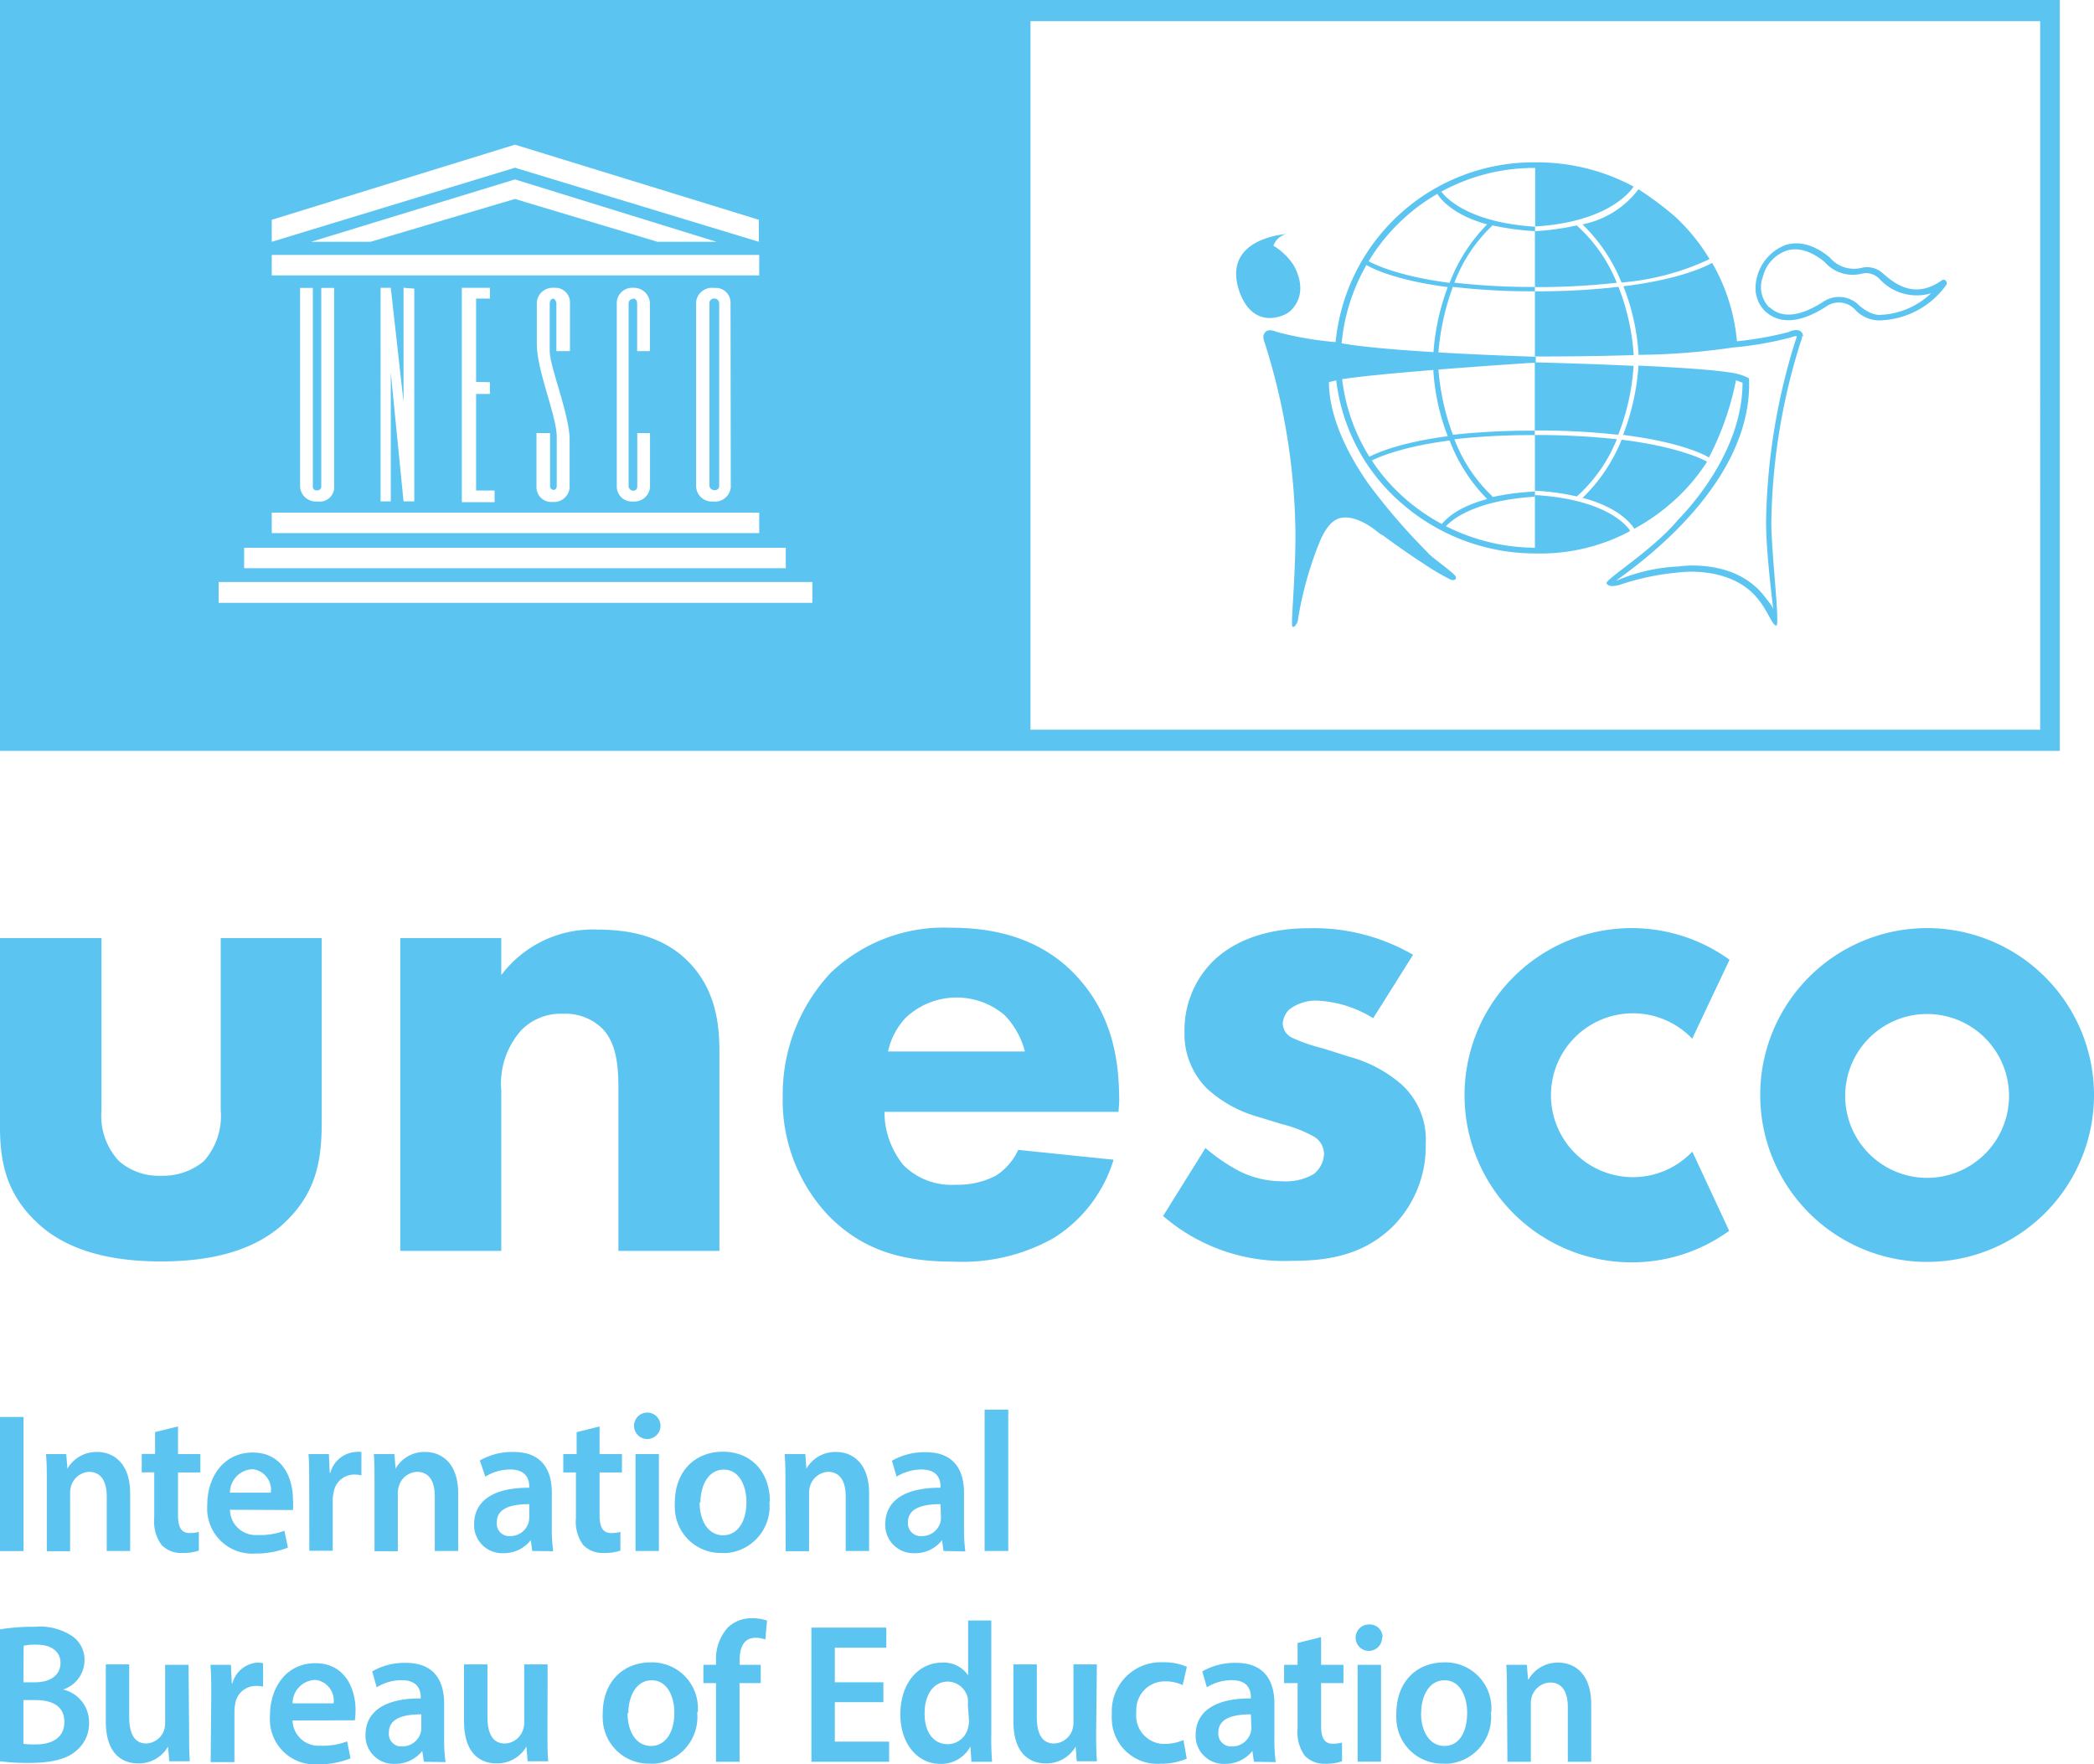 <?xml version="1.0" encoding="UTF-8"?>
<svg xmlns="http://www.w3.org/2000/svg" viewBox="0 0 178.92 150.74">
  <defs>
    <style>.cls-1{fill:#5bc4f1;}</style>
  </defs>
  <g id="Capa_2" data-name="Capa 2">
    <g id="Capa_1-2" data-name="Capa 1">
      <path class="cls-1" d="M144.42,98.58a7,7,0,1,1,0-10l.17.17L147.78,82l-.12-.08a14.28,14.28,0,1,0-8.25,25.94h0a14.16,14.16,0,0,0,8.22-2.61l.12-.08L144.6,98.4Z"></path>
      <path class="cls-1" d="M164.66,79.3a14.26,14.26,0,1,0,14.26,14.26h0A14.27,14.27,0,0,0,164.66,79.3m0,21.34a7,7,0,1,1,7-7,7,7,0,0,1-7,7h0"></path>
      <path class="cls-1" d="M8.67,80.15V94.89a5.63,5.63,0,0,0,1.5,4.32,5.13,5.13,0,0,0,3.59,1.25,5.42,5.42,0,0,0,3.66-1.25,5.78,5.78,0,0,0,1.44-4.32V80.15h8.63V95.73c0,3.06-.3,5.93-3,8.57-3,3-7.55,3.48-10.73,3.48S6,107.3,3,104.3c-2.48-2.4-3-5.09-3-8V80.15Z"></path>
      <path class="cls-1" d="M34.2,80.15h8.63v3.17a9.76,9.76,0,0,1,8.27-3.89c2.34,0,5.4.42,7.67,2.69,2.52,2.52,2.7,5.7,2.7,7.85v16.91H52.84V93.15c0-1.74-.06-4-1.44-5.33a4.5,4.5,0,0,0-3.29-1.2,4.69,4.69,0,0,0-3.6,1.44,6.83,6.83,0,0,0-1.68,5.09v13.73H34.2Z"></path>
      <path class="cls-1" d="M95.57,95h-20a7.25,7.25,0,0,0,1.62,4.55,5.79,5.79,0,0,0,4.44,1.68,7.09,7.09,0,0,0,3.47-.78,5.2,5.2,0,0,0,1.9-2.2l8.15.84A12,12,0,0,1,90,105.8a15.88,15.88,0,0,1-8.45,2c-4,0-7.55-.72-10.67-3.84a14.33,14.33,0,0,1-4-10.31A15.17,15.17,0,0,1,71,83.1a14,14,0,0,1,10.25-3.83c3,0,7.31.54,10.61,4s3.77,7.55,3.77,10.85Zm-8-5.16a6.92,6.92,0,0,0-1.74-3.11,6.33,6.33,0,0,0-8.45.24,6,6,0,0,0-1.5,2.87Z"></path>
      <path class="cls-1" d="M117.33,87a9.88,9.88,0,0,0-4.74-1.5,3.7,3.7,0,0,0-2.46.78,1.92,1.92,0,0,0-.53,1.2,1.4,1.4,0,0,0,.83,1.2,14.57,14.57,0,0,0,2.58.89l2.28.72a11.34,11.34,0,0,1,4.43,2.34,6.36,6.36,0,0,1,2.1,5.1,9.71,9.71,0,0,1-2.75,7c-2.64,2.64-5.88,3-8.69,3a15.82,15.82,0,0,1-11-3.83L103,98.09a15.4,15.4,0,0,0,2.94,2,8.17,8.17,0,0,0,3.6.84,4.76,4.76,0,0,0,2.69-.6,2.3,2.3,0,0,0,.9-1.73,1.76,1.76,0,0,0-1-1.56,11.32,11.32,0,0,0-2.63-1l-2.16-.66A10.71,10.71,0,0,1,103.12,93a6.56,6.56,0,0,1-1.91-4.85A8.28,8.28,0,0,1,103.78,82c2.4-2.21,5.64-2.69,8.09-2.69a16.92,16.92,0,0,1,8.87,2.27Z"></path>
      <path class="cls-1" d="M61,25.51h0a.38.38,0,0,0-.38.4V41.54a.42.42,0,0,0,.44.34.35.35,0,0,0,.39-.34V25.89A.41.41,0,0,0,61,25.51Z"></path>
      <path class="cls-1" d="M0,0V64.16H176V0ZM23.22,18.78,44,12.36l20.84,6.42v1.88L44,14.33,23.22,20.66Zm38,1.88H56.18L44,17,31.65,20.66H26.58L44,15.33Zm-38,1.12H64.87v1.75H23.22ZM62.44,41.54a.57.57,0,0,1,0,.13,1.36,1.36,0,0,1-1.52,1.18h-.09a1.33,1.33,0,0,1-1.35-1.31V25.91a.57.57,0,0,1,0-.13A1.36,1.36,0,0,1,61,24.6h.22a1.26,1.26,0,0,1,1.2,1.32Zm-8.35-16h0a.38.38,0,0,0-.38.4V41.59a.43.43,0,0,0,.4.34h0a.34.34,0,0,0,.34-.34V37h1.09v4.63a1.34,1.34,0,0,1-1.44,1.22h-.16a1.28,1.28,0,0,1-1.24-1.32V25.81a1.32,1.32,0,0,1,1.4-1.22h0a1.37,1.37,0,0,1,1.43,1.31V30H54.44V25.91S54.44,25.51,54.09,25.51Zm-6.86,0c-.26,0-.26.4-.26.4V30c0,1.35,1.7,5.43,1.7,7.58v4.09a1.34,1.34,0,0,1-1.44,1.22h-.17a1.26,1.26,0,0,1-1.22-1.31V37H47v4.54a.32.32,0,0,0,.28.32c.29,0,.29-.32.29-.32V37.32c0-1.77-1.7-5.63-1.7-7.92V25.85a1.35,1.35,0,0,1,1.44-1.26h.21a1.25,1.25,0,0,1,1.18,1.32V30H47.54V25.91S47.49,25.51,47.23,25.51Zm-5.37,7.12v1H40.68v8.25h1.58v1h-2.8V24.59h2.4v.92H40.68v7.12Zm-6.46-8V42.84h-.92l-1.09-11v11h-.87V24.59h.87l1.09,9.76V24.59ZM27.06,41.9c.39,0,.39-.3.39-.3v-17h1.1V41.54a1.62,1.62,0,0,1,0,.22,1.24,1.24,0,0,1-1.39,1.09H27a1.34,1.34,0,0,1-1.36-1.32V24.6h1.09V41.51S26.67,41.9,27.06,41.9Zm-3.84,1.9H64.87v1.75H23.22Zm-2.36,3H67.14v1.75H20.86Zm48.55,4.71H18.68V49.73H69.41ZM174.32,62.35H88.05V1.81h86.27Z"></path>
      <path class="cls-1" d="M109.93,20s-5.67.31-4,5c1.21,3.2,3.74,2,4.13,1.72s1.8-1.55.51-4A5.28,5.28,0,0,0,108.81,21a1.5,1.5,0,0,1,1.12-1"></path>
      <path class="cls-1" d="M127.53,42.42h0a13.06,13.06,0,0,1-3.26-4.89,58.44,58.44,0,0,1,6.87-.35V36.8a60.55,60.55,0,0,0-7,.35,20.73,20.73,0,0,1-1.28-6.32,21,21,0,0,1,1.28-6.32,58.42,58.42,0,0,0,7,.38v-.37a58.34,58.34,0,0,1-6.87-.37,13.06,13.06,0,0,1,3.26-4.89h0a23.29,23.29,0,0,0,3.63.49v-.38c-6.35-.4-8-3-8-3l-.35.17c0,.07,1,1.75,4.26,2.63a14.39,14.39,0,0,0-3.21,5c-5-.66-6.91-1.85-6.94-1.87l-.22.31c.11.07,2,1.27,7,1.92a19.91,19.91,0,0,0-1.26,6.34,18.69,18.69,0,0,0,1.26,6.4c-5,.66-6.9,1.86-7,1.93l.22.31s1.91-1.22,6.94-1.87a14.39,14.39,0,0,0,3.21,5c-3.28.88-4,2.35-4.09,2.43l.35.16s1.46-2.39,7.81-2.79V42a22.12,22.12,0,0,0-3.63.47"></path>
      <path class="cls-1" d="M131.16,30.48s-13.16-.39-17-1.24a15.84,15.84,0,0,0,.06,3.23c3.61-.64,17-1.49,17-1.49v-.5"></path>
      <path class="cls-1" d="M151.15,26.25a2.5,2.5,0,0,1-.51-2.64,3.13,3.13,0,0,1,2.13-2.23h0c.06,0,1.32-.49,3.13,1h0a3.18,3.18,0,0,0,3.19,1,1.55,1.55,0,0,1,1.41.37l.07.06A4.31,4.31,0,0,0,165,25.06a6.69,6.69,0,0,1-4.11,1.83h-.08s-.8.21-1.94-.78a2.42,2.42,0,0,0-3.11-.31c-1.36.88-3.27,1.68-4.57.44m1.49-5.35A4,4,0,0,0,150,24.58a2.73,2.73,0,0,0,.81,2c.86.81,2.46,1.4,5.23-.39a1.88,1.88,0,0,1,2.47.27,2.82,2.82,0,0,0,2.4.9,7.23,7.23,0,0,0,5.42-3.06.38.38,0,0,0,0-.15.27.27,0,0,0-.27-.25.24.24,0,0,0-.14.05c-2.39,1.71-4.14.18-5-.56l-.06-.05A2,2,0,0,0,159,22.9a2.71,2.71,0,0,1-2.66-.9h0c-2-1.68-3.54-1.13-3.65-1.09"></path>
      <path class="cls-1" d="M139.59,30.34a19.42,19.42,0,0,0-1.3-5.83,60.77,60.77,0,0,1-7.14.38v5.57c1,0,4.7,0,8.44-.12"></path>
      <path class="cls-1" d="M114.17,32.47a16.44,16.44,0,0,0,5.48,10.44,17.41,17.41,0,0,0,11.61,4.38,16.28,16.28,0,0,0,7.89-1.84l.13-.1s-1.46-2.64-8.11-3.05v-.37a20.33,20.33,0,0,1,3.56.49h0a13.18,13.18,0,0,0,3.42-4.89,62.87,62.87,0,0,0-7-.36V46.8A17,17,0,0,1,120,42.55a16,16,0,0,1-5.35-10.42v-.28l-.28.06V29.77h.25V29.5a16.51,16.51,0,0,1,16.55-15.15v5c6.51-.39,8.32-3.26,8.41-3.41a17.47,17.47,0,0,0-8.31-2.07,17,17,0,0,0-17.15,15.36,29.21,29.21,0,0,1-5-.86c-.19-.08-.73-.3-1,0a.61.61,0,0,0-.17.43,1.3,1.3,0,0,0,.11.48,55.44,55.44,0,0,1,2.63,16.37c0,2.81-.24,5.93-.29,7.2h0a4.86,4.86,0,0,0,0,.54c0,.43.45,0,.5-.42a30.21,30.21,0,0,1,1.83-6.6c.4-1,1-1.94,1.81-2.11,1.37-.31,3,1.06,3,1.06l.5.38h.06c1.17.87,2.51,1.8,3.67,2.55h0a19.77,19.77,0,0,0,2.13,1.25c.22.1.41.1.5-.07h0a.14.14,0,0,0,0-.09c.06-.28-2-1.61-2.45-2.17a52.62,52.62,0,0,1-5-5.8c-2.2-3.12-3.4-6.2-3.4-8.72h0l.59-.14"></path>
      <path class="cls-1" d="M135.18,19.14a14.44,14.44,0,0,1,3.37,5,21.82,21.82,0,0,0,7.52-2,16.39,16.39,0,0,0-3-3.68A29.85,29.85,0,0,0,140,16.17a7.93,7.93,0,0,1-4.78,3"></path>
      <path class="cls-1" d="M131.14,36.78v.38h0v-.38a63,63,0,0,1,7.13.37,19.51,19.51,0,0,0,1.31-5.89c-3.73-.18-7.4-.27-8.44-.3Z"></path>
      <path class="cls-1" d="M138.14,24.15a13.18,13.18,0,0,0-3.42-4.89h0a21.44,21.44,0,0,1-3.57.49v4.78a60.56,60.56,0,0,0,7-.37"></path>
      <path class="cls-1" d="M154.06,28.75a.57.57,0,0,0-.14-.38c-.3-.32-.88-.1-1.09,0a28.83,28.83,0,0,1-4.42.79,16.21,16.21,0,0,0-2.12-6.7c-.14.08-2.34,1.37-7.58,2a19,19,0,0,1,1.3,5.86,58.49,58.49,0,0,0,8.14-.64h.06a29.9,29.9,0,0,0,4.78-.84h0c.42-.16.53-.11.53-.11h0a.9.9,0,0,1-.09.32h0a53.93,53.93,0,0,0-2.53,15.59c0,2.58.62,7.44.62,7.44-.09-.29-.15-.35-.79-1.17-2.49-3.17-7-2.56-7.28-2.51a15.12,15.12,0,0,0-5.34,1.22c-.11-.11,11.58-7.36,11.34-17.09v-.2a4.38,4.38,0,0,0-1.36-.46h0c-1.52-.27-4.8-.48-8.09-.63a20,20,0,0,1-1.32,5.92c5.28.66,7.23,1.86,7.34,1.93a24.83,24.83,0,0,0,2.31-6.6l.26.1.3.11c0,4.51-2.75,8.86-5.54,11.75-2.17,2.59-6.27,5.1-6.08,5.4s.61.25,1.1.13h0a21.48,21.48,0,0,1,5.08-1.07h0s4.48-.65,6.8,2.32c.81,1,1.21,2.26,1.53,2.22s-.43-6.24-.43-8.79a53.5,53.5,0,0,1,2.5-15.43,1.28,1.28,0,0,0,.13-.51"></path>
      <path class="cls-1" d="M135.18,42.53c3.34.85,4.37,2.48,4.46,2.65a17.54,17.54,0,0,0,3.22-2.25,16.34,16.34,0,0,0,3-3.48c-.25-.14-2.33-1.26-7.3-1.88a14.44,14.44,0,0,1-3.37,5"></path>
      <path class="cls-1" d="M130.86,31h.3v-.5h-.3Z"></path>
      <rect class="cls-1" x="131.14" y="24.52" width="0.01" height="0.38"></rect>
      <rect class="cls-1" y="121.07" width="2.01" height="11.46"></rect>
      <path class="cls-1" d="M4,126.71c0-.95,0-1.75-.07-2.47H5.66l.1,1.25h0a2.86,2.86,0,0,1,2.53-1.43c1.39,0,2.83.93,2.83,3.55v4.91h-2v-4.67c0-1.19-.43-2.09-1.52-2.09A1.69,1.69,0,0,0,6.07,127a2.22,2.22,0,0,0-.08.68v4.86H4Z"></path>
      <path class="cls-1" d="M15.21,121.88v2.36h1.91v1.57H15.21v3.65c0,1,.26,1.53,1,1.53a2.93,2.93,0,0,0,.78-.1v1.6a4.26,4.26,0,0,1-1.46.2A2.28,2.28,0,0,1,13.8,132a3.4,3.4,0,0,1-.62-2.31v-3.89H12.11v-1.57h1.14v-1.87Z"></path>
      <path class="cls-1" d="M19.65,129a2.19,2.19,0,0,0,2.2,2.16l.25,0a5.69,5.69,0,0,0,2.2-.37l.3,1.44a7.33,7.33,0,0,1-2.78.51,3.85,3.85,0,0,1-4.11-3.55,4.42,4.42,0,0,1,0-.63c0-2.29,1.34-4.45,3.89-4.45s3.43,2.21,3.43,4a5.55,5.55,0,0,1,0,.91Zm3.49-1.46a1.77,1.77,0,0,0-1.5-2h-.15a2,2,0,0,0-1.84,2Z"></path>
      <path class="cls-1" d="M26.42,126.91c0-1.12,0-1.92-.06-2.67H28.1l.07,1.59h.06a2.4,2.4,0,0,1,2.18-1.77,1.85,1.85,0,0,1,.47,0v2a2.88,2.88,0,0,0-.59-.07,1.79,1.79,0,0,0-1.79,1.58,2.81,2.81,0,0,0-.07.65v4.28h-2Z"></path>
      <path class="cls-1" d="M32,126.71c0-.95,0-1.75-.06-2.47H33.7l.1,1.25h0a2.82,2.82,0,0,1,2.53-1.43c1.38,0,2.82.93,2.82,3.55v4.91h-2v-4.67c0-1.19-.42-2.09-1.52-2.09A1.68,1.68,0,0,0,34.08,127a2,2,0,0,0-.09.68v4.86H32Z"></path>
      <path class="cls-1" d="M45.48,132.52l-.13-.92h0A2.92,2.92,0,0,1,43,132.71a2.4,2.4,0,0,1-2.49-2.31v-.15c0-2.1,1.78-3.15,4.71-3.13V127c0-.54-.21-1.44-1.61-1.44a4,4,0,0,0-2.14.61L41,124.79a5.53,5.53,0,0,1,2.87-.73c2.55,0,3.28,1.68,3.28,3.48v3a13.34,13.34,0,0,0,.12,2Zm-.26-4c-1.42,0-2.77.29-2.77,1.54a1.07,1.07,0,0,0,.94,1.19h.2a1.63,1.63,0,0,0,1.57-1.14,1.74,1.74,0,0,0,.06-.45Z"></path>
      <path class="cls-1" d="M51.23,121.88v2.36h1.91v1.57H51.23v3.65c0,1,.26,1.53,1,1.53a2.93,2.93,0,0,0,.78-.1v1.6a4.21,4.21,0,0,1-1.45.2,2.28,2.28,0,0,1-1.73-.68,3.4,3.4,0,0,1-.62-2.31v-3.89H48.13v-1.57h1.14v-1.87Z"></path>
      <path class="cls-1" d="M56.43,121.93a1.13,1.13,0,1,1,0-.21.74.74,0,0,1,0,.21m-2.13,2.31h2v8.28h-2Z"></path>
      <path class="cls-1" d="M65.74,128.31a4,4,0,0,1-3.58,4.38,4.18,4.18,0,0,1-.5,0,3.92,3.92,0,0,1-4-3.84,3.05,3.05,0,0,1,0-.43c0-2.72,1.72-4.38,4.12-4.38s4,1.73,4,4.25m-6,.08c0,1.6.75,2.81,2,2.81s2-1.18,2-2.84c0-1.29-.56-2.77-1.93-2.77s-2,1.42-2,2.8"></path>
      <path class="cls-1" d="M67.11,126.71c0-.95,0-1.75-.07-2.47h1.77l.09,1.25h0a2.86,2.86,0,0,1,2.53-1.43c1.39,0,2.83.93,2.83,3.55v4.91h-2v-4.67c0-1.19-.42-2.09-1.52-2.09A1.7,1.7,0,0,0,69.21,127a2.22,2.22,0,0,0-.08.68v4.86h-2Z"></path>
      <path class="cls-1" d="M80.62,132.52l-.13-.92h0a2.9,2.9,0,0,1-2.35,1.11,2.41,2.41,0,0,1-2.5-2.32v-.14c0-2.1,1.78-3.15,4.72-3.13V127c0-.54-.21-1.44-1.62-1.44a4,4,0,0,0-2.13.61l-.4-1.36a5.59,5.59,0,0,1,2.88-.73c2.55,0,3.28,1.68,3.28,3.48v3a14.81,14.81,0,0,0,.11,2Zm-.26-4c-1.42,0-2.78.29-2.78,1.54a1.09,1.09,0,0,0,1,1.19h.19a1.63,1.63,0,0,0,1.57-1.14,1.74,1.74,0,0,0,.06-.45Z"></path>
      <rect class="cls-1" x="84.13" y="120.45" width="2.02" height="12.07"></rect>
      <path class="cls-1" d="M0,139.22A16.82,16.82,0,0,1,2.92,139a5.05,5.05,0,0,1,3.15.73,2.44,2.44,0,0,1,1.15,2.15,2.65,2.65,0,0,1-1.83,2.48h0a2.86,2.86,0,0,1,2.22,2.84,3,3,0,0,1-1.06,2.36c-.79.72-2.08,1.07-4.08,1.07A18.5,18.5,0,0,1,0,150.49Zm2,4.52H3c1.39,0,2.17-.68,2.17-1.65s-.78-1.56-2-1.56a4.43,4.43,0,0,0-1.15.09ZM2,149a7.53,7.53,0,0,0,1.06.05c1.29,0,2.44-.51,2.44-1.92s-1.11-1.87-2.5-1.87H2Z"></path>
      <path class="cls-1" d="M16.16,148c0,1,0,1.81.06,2.49H14.46l-.1-1.26h0a2.87,2.87,0,0,1-2.55,1.44c-1.45,0-2.77-.9-2.77-3.6v-4.86h2v4.5c0,1.38.42,2.26,1.48,2.26A1.7,1.7,0,0,0,14,147.89a2,2,0,0,0,.11-.64v-5h2Z"></path>
      <path class="cls-1" d="M18.05,144.92c0-1.13,0-1.92-.07-2.67h1.75l.07,1.58h.06A2.38,2.38,0,0,1,22,142.06a2.61,2.61,0,0,1,.48.05v2a2.88,2.88,0,0,0-.59-.06,1.79,1.79,0,0,0-1.8,1.58,3.47,3.47,0,0,0-.06.64v4.29H18Z"></path>
      <path class="cls-1" d="M25,147a2.2,2.2,0,0,0,2.22,2.16l.23,0a5.77,5.77,0,0,0,2.21-.37l.29,1.45a7.37,7.37,0,0,1-2.78.51,3.84,3.84,0,0,1-4.1-3.56,4.42,4.42,0,0,1,0-.63c0-2.29,1.33-4.45,3.88-4.45s3.43,2.21,3.43,4a6.51,6.51,0,0,1-.06.88Zm3.5-1.46a1.77,1.77,0,0,0-1.52-2h-.13a2,2,0,0,0-1.85,2Z"></path>
      <path class="cls-1" d="M36.22,150.53l-.14-.92h0a2.94,2.94,0,0,1-2.36,1.1,2.4,2.4,0,0,1-2.49-2.31v-.15c0-2.09,1.78-3.15,4.72-3.13V145c0-.54-.22-1.44-1.62-1.44a4,4,0,0,0-2.14.61l-.39-1.36a5.53,5.53,0,0,1,2.87-.73c2.55,0,3.28,1.68,3.28,3.48v3a13.34,13.34,0,0,0,.12,2ZM36,146.48c-1.42,0-2.77.29-2.77,1.55a1.07,1.07,0,0,0,.94,1.19h.2a1.64,1.64,0,0,0,1.57-1.14,1.76,1.76,0,0,0,.06-.46Z"></path>
      <path class="cls-1" d="M46.78,148c0,1,0,1.81.06,2.49H45.08l-.1-1.26h0a2.87,2.87,0,0,1-2.55,1.44c-1.45,0-2.78-.9-2.78-3.6v-4.86h2v4.5c0,1.38.43,2.26,1.49,2.26a1.68,1.68,0,0,0,1.53-1.12,1.73,1.73,0,0,0,.12-.64v-5h2Z"></path>
      <path class="cls-1" d="M59.57,146.31A4,4,0,0,1,56,150.69a4.18,4.18,0,0,1-.5,0,3.93,3.93,0,0,1-4-3.85,2.84,2.84,0,0,1,0-.41c0-2.72,1.72-4.39,4.12-4.39a3.92,3.92,0,0,1,4,4.25m-6,.08c0,1.6.75,2.81,2,2.81s2-1.17,2-2.84c0-1.29-.56-2.77-1.93-2.77s-2,1.43-2,2.8"></path>
      <path class="cls-1" d="M61.18,150.53v-6.72H60.1v-1.56h1.08v-.36a4,4,0,0,1,1-2.82,2.9,2.9,0,0,1,2.07-.8,3.78,3.78,0,0,1,1.29.2l-.15,1.62a2.06,2.06,0,0,0-.85-.15c-1,0-1.34.86-1.34,1.88v.43H65v1.56H63.19v6.72Z"></path>
      <polygon class="cls-1" points="75.48 145.44 71.33 145.44 71.33 148.81 75.97 148.81 75.97 150.53 69.33 150.53 69.33 139.07 75.73 139.07 75.73 140.78 71.33 140.78 71.33 143.74 75.48 143.74 75.48 145.44"></polygon>
      <path class="cls-1" d="M84.7,138.46v9.74a22.84,22.84,0,0,0,.07,2.33H83l-.08-1.31h0a2.83,2.83,0,0,1-2.6,1.49c-1.89,0-3.39-1.68-3.39-4.23,0-2.77,1.64-4.42,3.55-4.42a2.51,2.51,0,0,1,2.24,1.09h0v-4.69Zm-2,7.24a5,5,0,0,0,0-.55A1.78,1.78,0,0,0,81,143.68c-1.29,0-2,1.19-2,2.73s.71,2.62,2,2.62a1.8,1.8,0,0,0,1.73-1.48,2.07,2.07,0,0,0,.06-.61Z"></path>
      <path class="cls-1" d="M93.66,148c0,1,0,1.81.07,2.49H92l-.09-1.26h0a2.86,2.86,0,0,1-2.54,1.44c-1.46,0-2.78-.9-2.78-3.6v-4.86h2v4.5c0,1.38.42,2.26,1.48,2.26a1.71,1.71,0,0,0,1.54-1.12,2,2,0,0,0,.11-.64v-5h2Z"></path>
      <path class="cls-1" d="M101.4,150.27a5.68,5.68,0,0,1-2.26.43A3.89,3.89,0,0,1,95,147a3.37,3.37,0,0,1,0-.55,4.19,4.19,0,0,1,4-4.42h.47a4.77,4.77,0,0,1,1.94.39l-.36,1.56a3.42,3.42,0,0,0-1.51-.32,2.43,2.43,0,0,0-2.45,2.43,2.35,2.35,0,0,0,0,.26A2.42,2.42,0,0,0,99.24,149h.3a3.77,3.77,0,0,0,1.58-.33Z"></path>
      <path class="cls-1" d="M107.14,150.53l-.13-.92h0a2.94,2.94,0,0,1-2.35,1.1,2.4,2.4,0,0,1-2.5-2.3v-.16c0-2.09,1.78-3.15,4.72-3.13V145c0-.54-.21-1.44-1.62-1.44a4,4,0,0,0-2.14.61l-.39-1.36a5.59,5.59,0,0,1,2.88-.73c2.54,0,3.28,1.68,3.28,3.48v3a14.81,14.81,0,0,0,.11,2Zm-.26-4.05c-1.42,0-2.78.29-2.78,1.55a1.09,1.09,0,0,0,1,1.19h.19a1.63,1.63,0,0,0,1.56-1.14,1.43,1.43,0,0,0,.07-.46Z"></path>
      <path class="cls-1" d="M112.88,139.88v2.37h1.91v1.56h-1.91v3.66c0,1,.27,1.52,1,1.52a3,3,0,0,0,.79-.1v1.6a4.21,4.21,0,0,1-1.45.21,2.28,2.28,0,0,1-1.73-.68,3.42,3.42,0,0,1-.62-2.32v-3.89h-1.15v-1.56h1.15v-1.87Z"></path>
      <path class="cls-1" d="M118.09,139.94A1.13,1.13,0,1,1,117,138.8h0a1.09,1.09,0,0,1,1.13,1v.09M116,142.25h2v8.27h-2Z"></path>
      <path class="cls-1" d="M127.39,146.31a4,4,0,0,1-3.58,4.38,4.18,4.18,0,0,1-.5,0,3.92,3.92,0,0,1-4-3.82,3.2,3.2,0,0,1,0-.44c0-2.72,1.71-4.39,4.11-4.39a3.92,3.92,0,0,1,4,4.25m-6,.08c0,1.6.75,2.81,2,2.81s1.94-1.17,1.94-2.84c0-1.29-.55-2.77-1.93-2.77s-2,1.43-2,2.8"></path>
      <path class="cls-1" d="M128.76,144.71c0-1,0-1.75-.06-2.46h1.76l.1,1.24h.05a2.86,2.86,0,0,1,2.53-1.43c1.39,0,2.82.94,2.82,3.55v4.92h-2v-4.68c0-1.19-.42-2.09-1.51-2.09a1.71,1.71,0,0,0-1.57,1.22,2.22,2.22,0,0,0-.08.68v4.87h-2Z"></path>
    </g>
  </g>
</svg>

